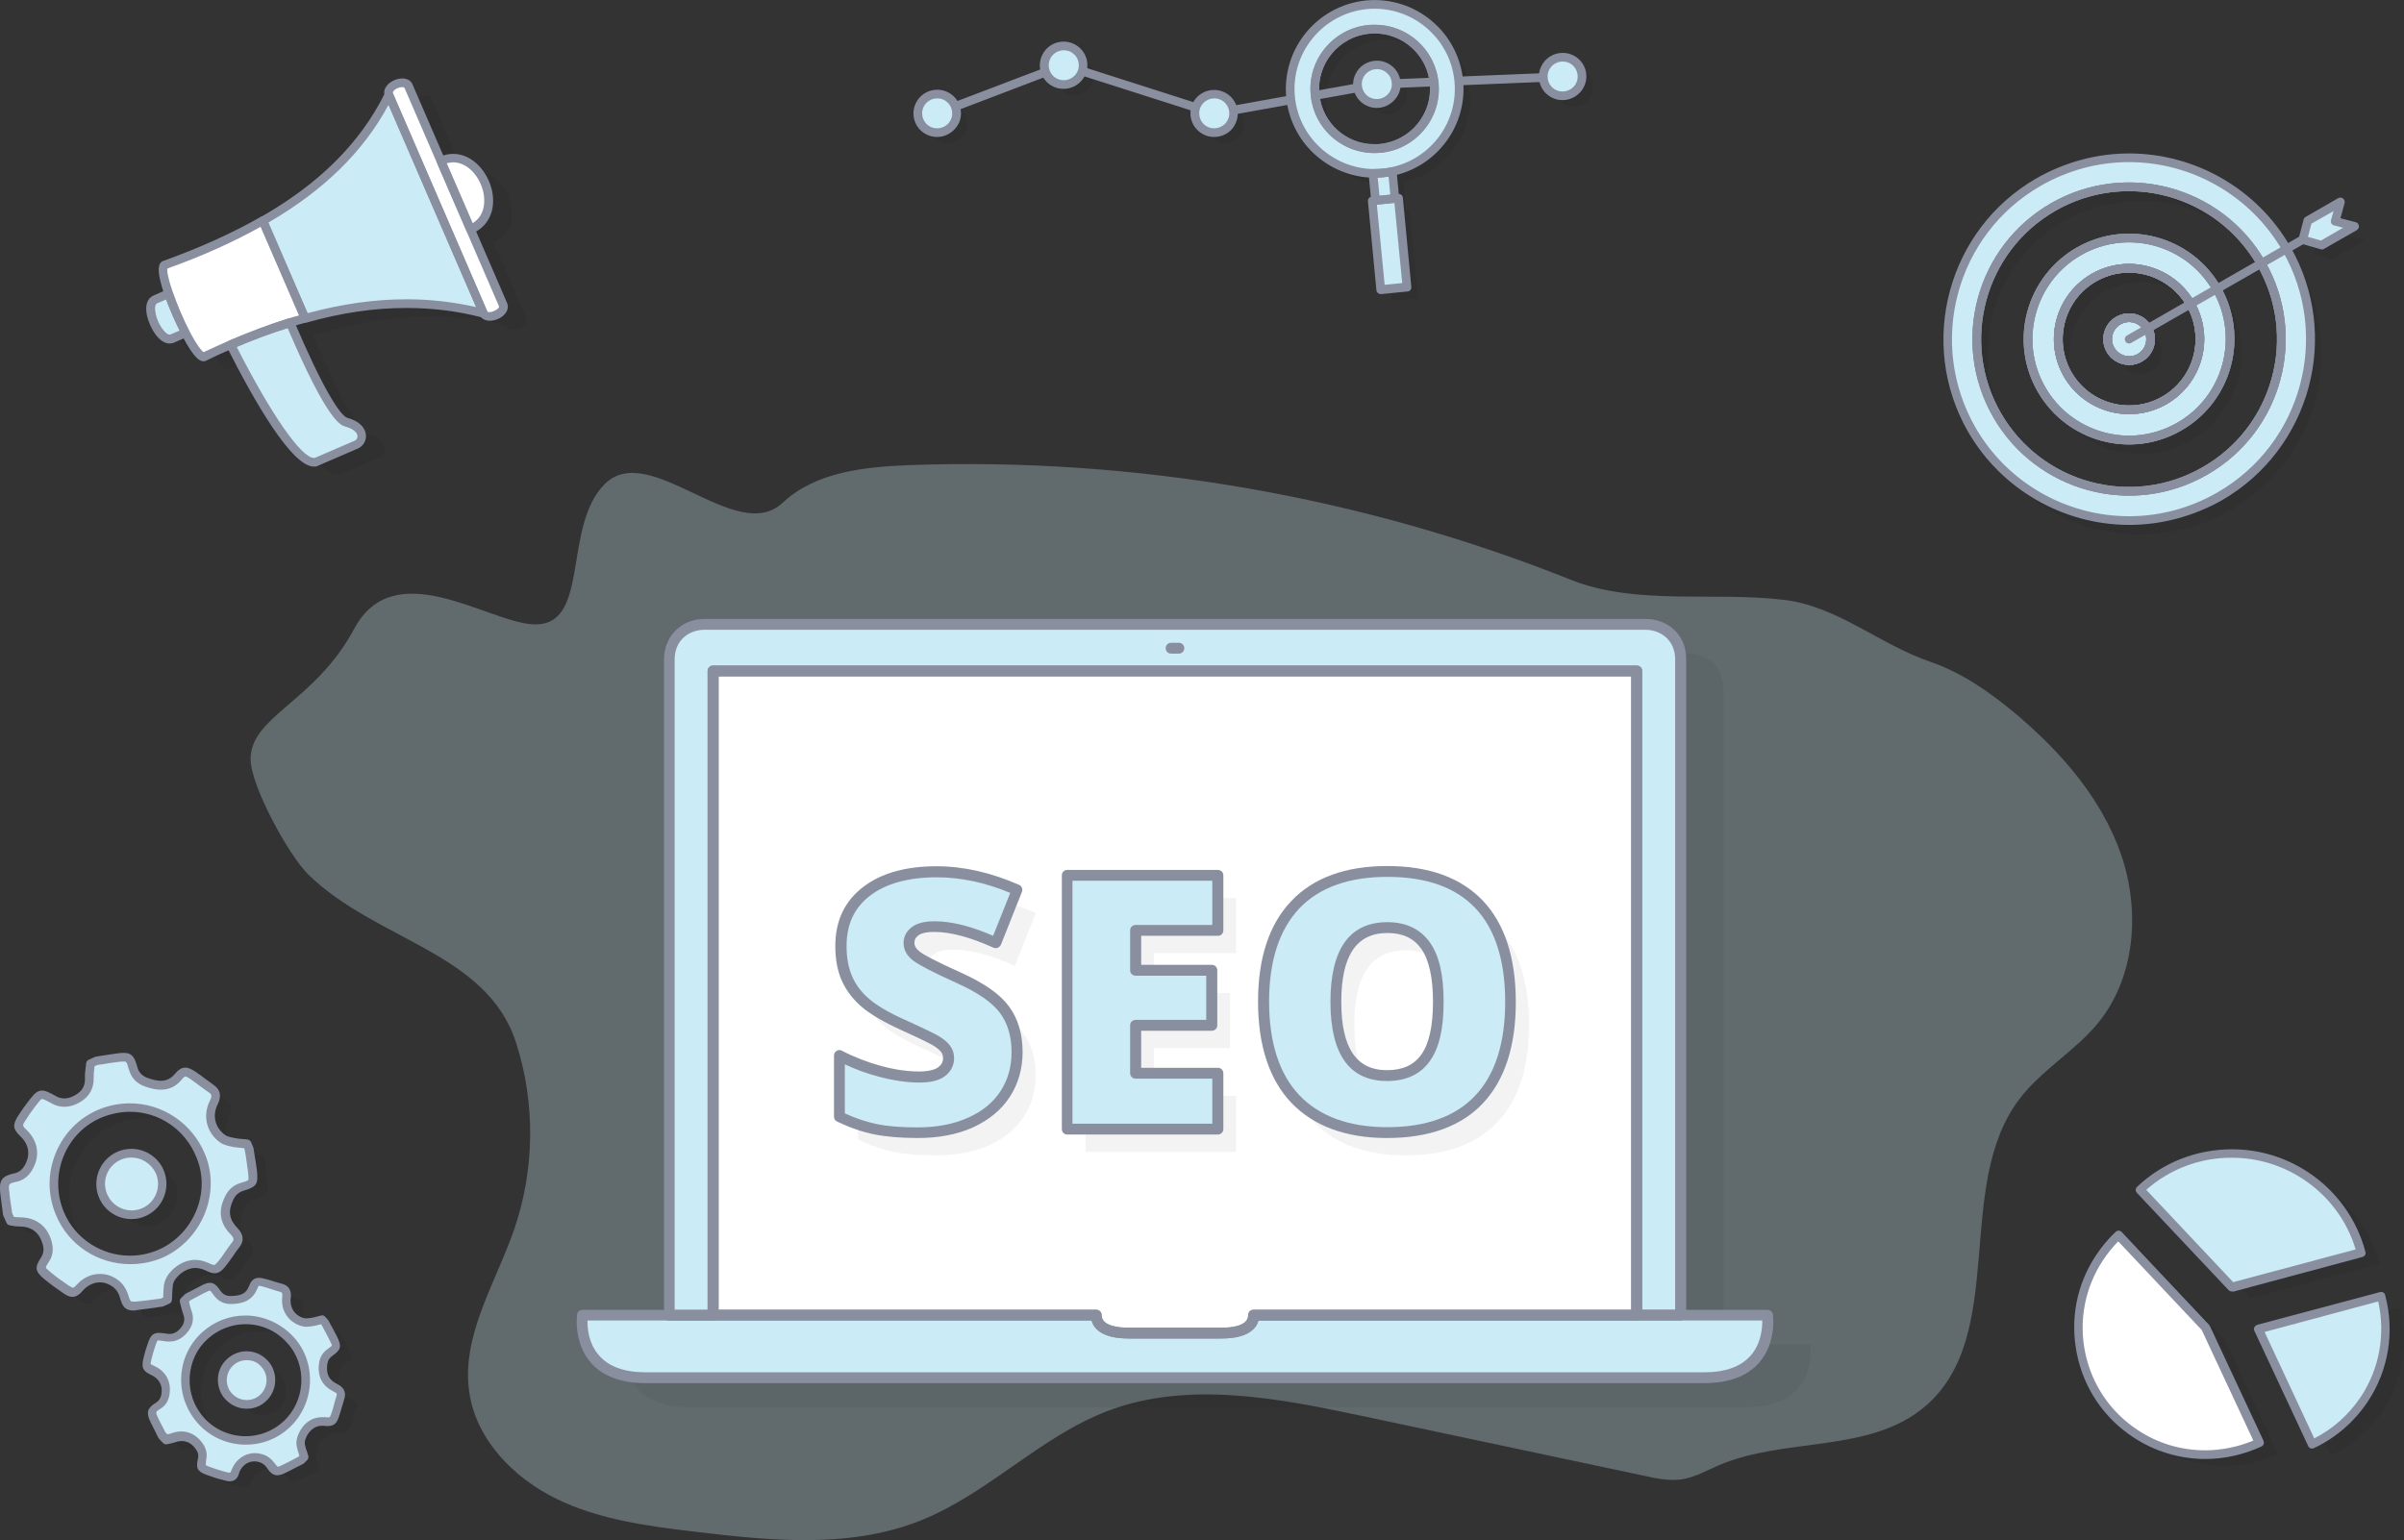 <?xml version="1.0" encoding="utf-8"?>
<!-- Generator: Adobe Illustrator 18.0.0, SVG Export Plug-In . SVG Version: 6.00 Build 0)  -->
<!DOCTYPE svg PUBLIC "-//W3C//DTD SVG 1.1//EN" "http://www.w3.org/Graphics/SVG/1.1/DTD/svg11.dtd">
<svg version="1.1" id="Layer_1" xmlns="http://www.w3.org/2000/svg" xmlns:xlink="http://www.w3.org/1999/xlink" x="0px" y="0px"
	 viewBox="0 0 1108.9 710.7" enable-background="new 0 0 1108.9 710.7" xml:space="preserve">
<rect x="0" y="0" width="1108.9" height="710.7" fill="#333333" stroke="none"/>
<g>
	<g>
		<g opacity="7.000000e-002">
			<g>
				<g>
					<path fill="#010101" d="M233.8,150.7l-0.2-0.4c-26.3-6.7-53-5.7-82.2,2.4c-2.3,0.6-4.6,1.3-6.9,2.1
						c6.9,16.4,19.5,44.2,25.9,45.9c9.1,2.5,8.1,8.9,4.8,10.3l-18.3,7.9c-9.5,4.1-32.4-39.4-39.7-54c-4,1.7-8,3.6-12,5.5
						c-1.8,0.8-5.3-4.2-8.8-11.1l-6.2,2.7c-5.9,2.6-13.7-15.5-7.8-18l6.2-2.7c-2.4-6.9-3.5-12.5-1.8-13.3
						c16.7-6,31.8-12.8,45.2-20.4c27.4-15.6,46.4-34.4,58.1-58c-1.3-3.8,7.4-7.5,9.1-3.7L214,80.4c17.9-7.8,31.6,23.9,13.7,31.6
						l15.1,34.8C244.4,150.6,235.4,154.5,233.8,150.7z"/>
				</g>
			</g>
		</g>
		<g>
			<g>
				<g>
					<path fill="#FFFFFF" d="M121.2,101.5l19.5,45c-2.3,0.6-4.6,1.3-6.9,2.1c-9,2.8-18.1,6.2-27.4,10.2c-4,1.7-8,3.6-12,5.5
						c-1.8,0.8-5.3-4.2-8.8-11c-2.9-5.5-5.8-12.2-7.8-18c-2.4-6.9-3.5-12.5-1.8-13.3C92.7,115.9,107.8,109.1,121.2,101.5z"/>
				</g>
				<g>
					<path fill="#CBEBF6" d="M179.4,43.4l43.6,100.8c-26.4-6.8-53.1-5.8-82.4,2.4l-19.5-45C148.6,85.8,167.7,67,179.4,43.4z"/>
				</g>
				<g>
					<path fill="#CBEBF6" d="M85.6,153.2l-6.2,2.7c-5.9,2.5-13.7-15.5-7.8-18l6.2-2.7C79.8,141,82.7,147.7,85.6,153.2z"/>
				</g>
				<g>
					<path fill="#CBEBF6" d="M164.4,204.8l-18.3,7.9c-9.5,4.1-32.4-39.4-39.7-54c9.2-4,18.3-7.4,27.4-10.2
						c6.9,16.4,19.5,44.2,25.9,45.9C168.7,197,167.7,203.4,164.4,204.8z"/>
				</g>
				<g>
					<path fill="#FFFFFF" d="M188.4,39.8l43.6,100.8c1.6,3.8-7.4,7.7-9,3.9L179.4,43.7C177.7,39.8,186.7,35.9,188.4,39.8z"/>
				</g>
				<g>
					<path fill="#FFFFFF" d="M217,105.8l-13.7-31.7C221.2,66.4,234.9,98.1,217,105.8z"/>
				</g>
			</g>
		</g>
		<g>
			<g>
				<g>
					<path fill="#8A8FA0" d="M94,166.7c-1.2,0-3.9,0-10.2-12.2c-2.9-5.6-5.8-12.4-7.9-18.3c-4.2-12.3-2.7-14.9-0.7-15.8
						c0,0,0.1,0,0.1,0c16.7-6,31.8-12.8,44.9-20.3c0.5-0.3,1.1-0.3,1.6-0.2c0.5,0.2,1,0.6,1.2,1.1l19.5,45c0.2,0.5,0.2,1.1,0,1.7
						c-0.2,0.5-0.7,0.9-1.3,1.1c-2.3,0.6-4.6,1.3-6.9,2c-8.8,2.7-17.9,6.1-27.2,10.1c-4,1.7-8,3.5-12,5.5
						C94.8,166.6,94.4,166.7,94,166.7z M77.2,123.9c-0.2,1.1,0.2,4.3,2.5,10.9c2,5.7,4.8,12.4,7.6,17.8c3.5,6.7,5.7,9.3,6.6,9.9
						c3.9-1.8,7.8-3.6,11.7-5.3c9.4-4,18.6-7.5,27.6-10.3c1.6-0.5,3.2-1,4.8-1.4l-17.7-40.9C107.6,111.7,93.2,118.2,77.2,123.9z"/>
				</g>
				<g>
					<path fill="#8A8FA0" d="M140.7,148.9c-0.8,0-1.5-0.5-1.8-1.2l-19.5-45c-0.4-0.9,0-2,0.8-2.5c27.2-15.5,46-34.3,57.4-57.3
						c0.3-0.7,1.1-1.1,1.8-1.1c0.8,0,1.5,0.5,1.8,1.2l43.6,100.8c0.3,0.7,0.2,1.5-0.3,2.1c-0.5,0.6-1.3,0.8-2,0.6
						c-11.6-3-23.1-4.4-35.1-4.4c-14.8,0-29.9,2.2-46.2,6.8C141.1,148.8,140.9,148.9,140.7,148.9z M123.8,102.7l18.1,41.8
						c16-4.3,31-6.4,45.6-6.4c11,0,21.5,1.2,32.1,3.6l-40.4-93.3C167.6,70,149.4,87.8,123.8,102.7z"/>
				</g>
				<g>
					<path fill="#8A8FA0" d="M78.2,158.5c-5,0-9.2-7.5-10.4-12.9c-1-4.6,0.1-7.9,2.9-9.2l6.2-2.7c0.5-0.2,1.1-0.2,1.6,0
						c0.5,0.2,0.9,0.7,1.1,1.2c2,5.7,4.8,12.4,7.6,17.8c0.3,0.5,0.3,1.1,0.1,1.6c-0.2,0.5-0.6,0.9-1.1,1.2l-6.2,2.7
						C79.6,158.3,78.9,158.5,78.2,158.5z M76.6,138.2l-4.2,1.8c-0.9,0.4-1.1,2.3-0.6,4.7c1,5,4.5,9.7,6.5,9.7c0.1,0,0.3,0,0.4-0.1
						l4.2-1.8C80.6,148.1,78.4,142.9,76.6,138.2z"/>
				</g>
				<g>
					<path fill="#8A8FA0" d="M144.8,215.3c-10.2,0-27.5-30.1-40.2-55.3c-0.2-0.5-0.3-1.1-0.1-1.6c0.2-0.5,0.6-0.9,1.1-1.2
						c9.4-4,18.6-7.5,27.6-10.3c1-0.3,2,0.2,2.4,1.1c13.4,31.7,21.5,43.9,24.6,44.8c7.4,2,8.5,6.3,8.6,8c0.2,2.6-1.3,5-3.6,6.1
						l-18.3,7.9C146.3,215.2,145.5,215.3,144.8,215.3z M109.2,160.1c15.9,31.2,29.8,51.2,35.6,51.2c0.2,0,0.4,0,0.6-0.1l18.3-7.9
						c0.8-0.3,1.2-1.2,1.2-2.1c-0.1-1.8-2.3-3.5-5.7-4.4c-2-0.6-8.1-2.2-26.5-45.4C125,153.8,117.1,156.7,109.2,160.1z"/>
				</g>
				<g>
					<path fill="#8A8FA0" d="M225.9,148c-2.2,0-3.9-1-4.7-2.7L177.6,44.5c-0.6-1.5-0.5-3.1,0.5-4.5c1.4-2.2,4.6-3.8,7.5-3.8
						c2.2,0,4,1,4.7,2.8l43.6,100.8c0.6,1.4,0.4,3-0.5,4.4C232,146.4,228.8,148,225.9,148z M185.5,40.2c-1.5,0-3.4,0.9-4.1,2
						c-0.3,0.4-0.2,0.6-0.2,0.7l43.6,100.8c0.1,0.3,0.7,0.3,1,0.3c1.5,0,3.5-1,4.2-2c0.2-0.4,0.2-0.5,0.2-0.6L186.6,40.6
						C186.5,40.3,186.1,40.2,185.5,40.2z"/>
				</g>
				<g>
					<path fill="#8A8FA0" d="M217,107.8c-0.8,0-1.5-0.5-1.8-1.2L201.5,75c-0.2-0.5-0.2-1,0-1.5c0.2-0.5,0.6-0.9,1.1-1.1
						c2.1-0.9,4.3-1.4,6.4-1.4c9.4,0,16.3,8.9,18,17.2c1.8,8.8-1.7,16.3-9.1,19.5C217.6,107.8,217.3,107.8,217,107.8z M206,75.3
						l12,27.7c6.5-4,5.5-11.7,5-14.1c-1.4-6.8-6.8-14-14.1-14C207.9,75,207,75.1,206,75.3z"/>
				</g>
			</g>
		</g>
	</g>
	<g>
		<g opacity="0.3">
			<g>
				<g>
					<path fill="#CBEBF6" d="M967.9,471.9c-10.7,13.1-26.1,21.7-36.3,35.1c-30.8,40.3-5,109.3-43.8,142.1
						c-25.5,21.6-64.6,13.9-95.2,27.1c-5.5,2.4-10.9,5.5-16.9,6.4c-5.5,0.8-11.2-0.3-16.6-1.5c-43.7-9.3-87.3-18.5-131-27.8
						c-38.8-8.2-80.3-16.3-117.3-2.2c-31.1,11.9-55,38-85.9,50.4c-32.6,13.1-69.1,9.5-104,5.3c-21.9-2.6-44.2-5.5-64-15.1
						c-19.8-9.6-37.1-27.2-40.4-49c-4-26.2,12.2-50.7,20.8-75.8c9.4-27.6,9.7-58.2,0.7-85.9c-13.5-41.7-64.5-46.9-95.8-77.5
						c-8.9-8.7-26.4-40.5-26.6-53c-0.2-20.1,29.6-26.4,47.8-60.4c18.2-34,60.1-4.1,81.4-2.1c28.2,2.7,14.1-44.5,34.1-64.6
						c20.6-20.7,60.7,28.6,82.1,8.6c15.2-14.3,37.9-16.6,58.7-17.4c103.9-3.7,208.6,14.4,305.1,53c29.9,11.9,66.3,5.3,98.2,9.2
						c24.8,3,43.8,20.5,67.5,28.6c14.8,5.1,27.8,14.3,39.7,24.3c20.8,17.6,39.3,38.9,48.2,64.6C987.3,420.2,985,450.8,967.9,471.9z"
						/>
				</g>
			</g>
		</g>
		<g>
			<g opacity="5.000000e-002">
				<g>
					<path fill="#010101" d="M805.9,649.3c-33.3,0-244.2,0-244.2,0s-210.8,0-244.2,0c-33.3,0-29.2-28.9-29.2-28.9h40.1
						c0,0,0-292.6,0-302.6c0-10,7.6-16.1,16.1-16.1c8.5,0,217.2,0,217.2,0s208.7,0,217.2,0c8.5,0,16.1,6,16.1,16.1
						c0,10,0,302.6,0,302.6h40.1C835.1,620.4,839.2,649.3,805.9,649.3z"/>
				</g>
			</g>
			<g>
				<g>
					<path fill="#FFFFFF" d="M755,309.6v297.3H578.3c0,6.1-6.8,8.3-14.9,8.3h-42.8c-8.1,0-14.9-2.1-14.9-8.3H328.9V309.6H755z"/>
				</g>
			</g>
			<g opacity="5.000000e-002">
				<g>
					<g>
						<path fill="#010101" d="M477.7,496c0,7.3-1.8,13.7-5.5,19.3c-3.7,5.6-9,10-15.9,13.1c-6.9,3.1-15.1,4.7-24.4,4.7
							c-7.8,0-14.3-0.5-19.6-1.6c-5.3-1.1-10.8-3-16.5-5.7v-28.2c6,3.1,12.3,5.5,18.8,7.3c6.5,1.7,12.5,2.6,17.9,2.6
							c4.7,0,8.1-0.8,10.3-2.4c2.2-1.6,3.3-3.7,3.3-6.3c0-1.6-0.4-3-1.3-4.2c-0.9-1.2-2.3-2.4-4.2-3.6c-2-1.2-7.1-3.7-15.6-7.5
							c-7.6-3.5-13.4-6.8-17.2-10.1c-3.8-3.3-6.6-7-8.5-11.2c-1.8-4.2-2.8-9.2-2.8-15c0-10.8,3.9-19.2,11.8-25.2
							c7.9-6,18.6-9.1,32.4-9.1c12.1,0,24.5,2.8,37.1,8.4l-9.7,24.4c-10.9-5-20.4-7.5-28.4-7.5c-4.1,0-7.1,0.7-9,2.2
							c-1.9,1.4-2.8,3.2-2.8,5.4c0,2.3,1.2,4.4,3.6,6.2c2.4,1.8,8.8,5.1,19.3,9.9c10.1,4.5,17.1,9.4,21,14.6
							C475.7,481.5,477.7,488,477.7,496z"/>
					</g>
				</g>
				<g>
					<g>
						<path fill="#010101" d="M570.2,531.5h-69.5V414.4h69.5v25.4h-37.9v18.4h35.1v25.4h-35.1v22.1h37.9V531.5z"/>
					</g>
				</g>
				<g>
					<g>
						<path fill="#010101" d="M705.3,472.8c0,19.7-4.8,34.7-14.5,44.9c-9.7,10.3-23.8,15.4-42.5,15.4c-18.4,0-32.5-5.2-42.3-15.5
							c-9.8-10.3-14.7-25.3-14.7-45c0-19.5,4.9-34.4,14.6-44.7c9.7-10.3,23.9-15.4,42.5-15.4c18.6,0,32.8,5.1,42.4,15.3
							C700.5,438.1,705.3,453,705.3,472.8z M624.7,472.8c0,22.6,7.9,34,23.6,34c8,0,14-2.7,17.8-8.3c3.9-5.5,5.8-14.1,5.8-25.7
							c0-11.7-2-20.3-5.9-25.9c-3.9-5.6-9.8-8.4-17.6-8.4C632.6,438.5,624.7,449.9,624.7,472.8z"/>
					</g>
				</g>
			</g>
			<g>
				<g>
					<g>
						<path fill="#CBEBF6" d="M786.1,635.7c-33.3,0-244.2,0-244.2,0s-210.8,0-244.2,0c-33.3,0-29.2-28.9-29.2-28.9h237
							c0,6.1,6.8,8.3,14.9,8.3h42.8c8.1,0,14.9-2.1,14.9-8.3h237C815.3,606.8,819.4,635.7,786.1,635.7z"/>
					</g>
				</g>
				<g>
					<g>
						<path fill="#CBEBF6" d="M775.2,304.2c0,10,0,302.6,0,302.6H755V309.6H329v297.3h-20.2c0,0,0-292.6,0-302.7
							c0-10,7.6-16.1,16.1-16.1c8.5,0,217.2,0,217.2,0s208.6,0,217.2,0C767.7,288.1,775.2,294.2,775.2,304.2z"/>
					</g>
				</g>
				<g>
					<g>
						<g>
							<path fill="#CBEBF6" d="M469.2,485.5c0,7.3-1.8,13.7-5.5,19.3c-3.7,5.6-9,10-15.9,13.1c-6.9,3.1-15.1,4.7-24.4,4.7
								c-7.8,0-14.3-0.5-19.6-1.6c-5.3-1.1-10.8-3-16.5-5.7v-28.2c6,3.1,12.3,5.5,18.8,7.3c6.5,1.7,12.5,2.6,17.9,2.6
								c4.7,0,8.1-0.8,10.3-2.4c2.2-1.6,3.3-3.7,3.3-6.3c0-1.6-0.4-3-1.3-4.2c-0.9-1.2-2.3-2.4-4.2-3.6c-2-1.2-7.1-3.7-15.6-7.5
								c-7.6-3.5-13.4-6.8-17.2-10.1c-3.8-3.3-6.6-7-8.5-11.2c-1.8-4.2-2.8-9.2-2.8-15c0-10.8,3.9-19.2,11.8-25.2
								c7.9-6,18.6-9.1,32.4-9.1c12.1,0,24.5,2.8,37.1,8.4l-9.7,24.4c-10.9-5-20.4-7.5-28.4-7.5c-4.1,0-7.1,0.7-9,2.2
								c-1.9,1.4-2.8,3.2-2.8,5.4c0,2.3,1.2,4.4,3.6,6.2c2.4,1.8,8.8,5.1,19.3,9.9c10.1,4.5,17.1,9.4,21,14.6
								C467.2,471,469.2,477.6,469.2,485.5z"/>
						</g>
					</g>
					<g>
						<g>
							<path fill="#CBEBF6" d="M561.8,521h-69.5V403.9h69.5v25.4h-37.9v18.4H559v25.4h-35.1v22.1h37.9V521z"/>
						</g>
					</g>
					<g>
						<g>
							<path fill="#CBEBF6" d="M696.8,462.3c0,19.7-4.8,34.7-14.5,44.9c-9.7,10.3-23.8,15.4-42.5,15.4c-18.4,0-32.5-5.2-42.3-15.5
								c-9.8-10.3-14.7-25.3-14.7-45c0-19.5,4.9-34.4,14.6-44.7c9.7-10.3,23.9-15.4,42.5-15.4c18.6,0,32.8,5.1,42.4,15.3
								C692,427.6,696.8,442.5,696.8,462.3z M616.2,462.3c0,22.6,7.9,34,23.6,34c8,0,14-2.7,17.8-8.3c3.9-5.5,5.8-14.1,5.8-25.7
								c0-11.7-2-20.3-5.9-25.9c-3.9-5.6-9.8-8.4-17.6-8.4C624.1,428,616.2,439.4,616.2,462.3z"/>
						</g>
					</g>
				</g>
			</g>
			<g>
				<g>
					<g>
						<path fill="#8A8FA0" d="M786.1,638.2H297.8c-11.3,0-19.9-3.2-25.3-9.5c-8-9.3-6.4-21.7-6.3-22.2c0.2-1.2,1.2-2.1,2.5-2.1h237
							c1.4,0,2.5,1.1,2.5,2.5c0,5,7.8,5.8,12.4,5.8h42.8c4.6,0,12.4-0.7,12.4-5.8c0-1.4,1.1-2.5,2.5-2.5h237c1.2,0,2.3,0.9,2.5,2.1
							c0.1,0.5,1.7,13-6.3,22.2C806,635,797.5,638.2,786.1,638.2z M271,609.3c-0.1,3.5,0.5,10.7,5.3,16.1c4.5,5.2,11.7,7.8,21.5,7.8
							h488.3c9.8,0,17-2.6,21.5-7.8c4.8-5.5,5.3-12.6,5.3-16.1H580.5c-1,3.6-4.7,8.3-17.1,8.3h-42.8c-12.4,0-16.1-4.7-17.1-8.3H271z
							"/>
					</g>
				</g>
				<g>
					<g>
						<path fill="#8A8FA0" d="M563.4,617.6h-42.8c-12.4,0-16.1-4.7-17.1-8.3H328.9c-1.4,0-2.5-1.1-2.5-2.5V309.6
							c0-1.4,1.1-2.5,2.5-2.5H755c1.4,0,2.5,1.1,2.5,2.5v297.3c0,1.4-1.1,2.5-2.5,2.5H580.5C579.5,612.9,575.8,617.6,563.4,617.6z
							 M331.4,604.3h174.2c1.4,0,2.5,1.1,2.5,2.5c0,5,7.8,5.8,12.4,5.8h42.8c4.6,0,12.4-0.7,12.4-5.8c0-1.4,1.1-2.5,2.5-2.5h174.2
							V312.1H331.4V604.3z"/>
					</g>
				</g>
				<g>
					<g>
						<path fill="#8A8FA0" d="M775.2,609.3H755c-1.4,0-2.5-1.1-2.5-2.5V312.1H331.5v294.8c0,1.4-1.1,2.5-2.5,2.5h-20.2
							c-1.4,0-2.5-1.1-2.5-2.5V304.2c0-10.6,8-18.6,18.6-18.6h434.3c9.2,0,18.6,6.4,18.6,18.6v302.6
							C777.7,608.2,776.6,609.3,775.2,609.3z M757.5,604.3h15.2V304.2c0-8.9-6.8-13.6-13.6-13.6H324.8c-6.8,0-13.6,4.7-13.6,13.6
							v300.2h15.2V309.6c0-1.4,1.1-2.5,2.5-2.5H755c1.4,0,2.5,1.1,2.5,2.5V604.3z"/>
					</g>
				</g>
				<g>
					<g>
						<path fill="#8A8FA0" d="M543.8,301.6h-3.6c-1.4,0-2.5-1.1-2.5-2.5c0-1.4,1.1-2.5,2.5-2.5h3.6c1.4,0,2.5,1.1,2.5,2.5
							C546.3,300.5,545.1,301.6,543.8,301.6z"/>
					</g>
				</g>
				<g>
					<g>
						<g>
							<path fill="#8A8FA0" d="M423.3,525.1c-7.9,0-14.7-0.6-20.1-1.7c-5.5-1.1-11.2-3.1-17.1-5.9c-0.9-0.4-1.4-1.3-1.4-2.3v-28.2
								c0-0.9,0.5-1.7,1.2-2.1c0.7-0.5,1.7-0.5,2.4-0.1c5.8,3,12,5.4,18.3,7.1c6.3,1.7,12.1,2.5,17.3,2.5c4.1,0,7.1-0.7,8.8-1.9
								c1.6-1.2,2.3-2.5,2.3-4.3c0-1.1-0.3-2-0.8-2.7c-0.7-0.9-1.9-2-3.6-3c-1.3-0.8-4.9-2.7-15.3-7.4c-7.8-3.6-13.8-7.1-17.8-10.5
								c-4.1-3.5-7.2-7.6-9.2-12.1c-2-4.5-3-9.9-3-16c0-11.6,4.3-20.7,12.8-27.2c8.3-6.4,19.7-9.6,33.9-9.6
								c12.4,0,25.2,2.9,38.1,8.6c1.2,0.5,1.8,2,1.3,3.2l-9.7,24.4c-0.3,0.6-0.8,1.1-1.4,1.4c-0.6,0.3-1.4,0.2-2,0
								c-10.6-4.8-19.8-7.3-27.3-7.3c-4.4,0-6.5,0.9-7.4,1.6c-1.3,1-1.8,2-1.8,3.4c0,1.5,0.8,2.9,2.6,4.2c1.5,1.2,6,3.8,18.9,9.6
								c10.6,4.8,17.8,9.8,22,15.4c4.2,5.6,6.4,12.8,6.4,21.2c0,7.7-2,14.7-5.9,20.7c-3.9,6-9.6,10.7-17,14.1
								C441.5,523.5,432.9,525.1,423.3,525.1z M389.6,513.7c5,2.3,9.9,3.9,14.5,4.9c5.1,1.1,11.5,1.6,19.1,1.6
								c8.9,0,16.8-1.5,23.4-4.5c6.5-2.9,11.5-7,14.9-12.2c3.4-5.2,5.1-11.2,5.1-18c0-7.3-1.8-13.4-5.4-18.2
								c-3.6-4.8-10.4-9.5-20.1-13.8c-10.8-4.9-17.3-8.3-19.8-10.2c-3-2.3-4.5-5-4.5-8.2c0-2.9,1.3-5.4,3.8-7.3
								c2.3-1.8,5.8-2.7,10.5-2.7c7.7,0,16.8,2.2,27,6.7L466,412c-11.5-4.8-22.9-7.2-33.9-7.2c-13.1,0-23.5,2.9-30.8,8.5
								c-7.3,5.6-10.8,13.2-10.8,23.3c0,5.4,0.9,10.1,2.6,14c1.7,3.9,4.3,7.3,7.8,10.3c3.6,3.1,9.2,6.4,16.6,9.7
								c8.6,3.9,13.8,6.4,15.9,7.7c2.2,1.4,3.9,2.8,4.9,4.3c1.2,1.6,1.8,3.5,1.8,5.7c0,3.3-1.5,6.2-4.3,8.3c-2.7,2-6.5,2.9-11.8,2.9
								c-5.6,0-11.9-0.9-18.6-2.7c-5.4-1.4-10.6-3.3-15.7-5.7V513.7z"/>
						</g>
					</g>
					<g>
						<g>
							<path fill="#8A8FA0" d="M561.8,523.5h-69.5c-1.4,0-2.5-1.1-2.5-2.5V403.9c0-1.4,1.1-2.5,2.5-2.5h69.5c1.4,0,2.5,1.1,2.5,2.5
								v25.4c0,1.4-1.1,2.5-2.5,2.5h-35.4v13.4H559c1.4,0,2.5,1.1,2.5,2.5v25.4c0,1.4-1.1,2.5-2.5,2.5h-32.6v17.1h35.4
								c1.4,0,2.5,1.1,2.5,2.5V521C564.3,522.4,563.1,523.5,561.8,523.5z M494.7,518.5h64.5v-20.8h-35.4c-1.4,0-2.5-1.1-2.5-2.5
								v-22.1c0-1.4,1.1-2.5,2.5-2.5h32.6v-20.4h-32.6c-1.4,0-2.5-1.1-2.5-2.5v-18.4c0-1.4,1.1-2.5,2.5-2.5h35.4v-20.4h-64.5V518.5z
								"/>
						</g>
					</g>
					<g>
						<g>
							<path fill="#8A8FA0" d="M639.8,525.1c-19,0-33.8-5.5-44.1-16.2c-10.2-10.7-15.4-26.5-15.4-46.7c0-20.1,5.1-35.7,15.3-46.4
								c10.2-10.8,25.1-16.2,44.3-16.2c19.3,0,34.1,5.4,44.2,16.1c10,10.6,15.1,26.3,15.1,46.7c0,20.3-5.1,36-15.2,46.7
								C674,519.7,659.1,525.1,639.8,525.1z M640,404.6c-17.8,0-31.5,4.9-40.7,14.6c-9.2,9.8-13.9,24.2-13.9,42.9
								c0,19,4.7,33.5,14,43.3c9.3,9.7,22.9,14.7,40.5,14.7c17.8,0,31.5-4.9,40.6-14.6c9.2-9.7,13.8-24.3,13.8-43.2
								c0-19-4.6-33.6-13.7-43.2C671.5,409.4,657.8,404.6,640,404.6z M639.8,498.8c-17.3,0-26.1-12.3-26.1-36.5
								c0-24.4,8.8-36.8,26.3-36.8c8.6,0,15.2,3.2,19.6,9.4c4.3,6.1,6.3,15,6.3,27.4c0,12.3-2,21.2-6.3,27.2
								C655.4,495.6,648.7,498.8,639.8,498.8z M640,430.5c-14.3,0-21.3,10.4-21.3,31.8c0,21.2,6.9,31.5,21.1,31.5
								c7.2,0,12.4-2.4,15.8-7.2c3.6-5,5.4-13.2,5.4-24.3c0-11.1-1.8-19.4-5.4-24.5C652.1,432.9,647,430.5,640,430.5z"/>
						</g>
					</g>
				</g>
			</g>
		</g>
	</g>
	<g>
		<g opacity="7.000000e-002">
			<g>
				<polygon fill="#010101" points="1084.6,99.5 1082.1,108.4 1091.1,110.7 1075.9,119.5 1067.2,117 1069.5,108.2 				"/>
			</g>
			<g>
				<circle fill="#010101" cx="987.2" cy="162.8" r="9.9"/>
			</g>
			<g>
				<path fill="#010101" d="M1059.7,121.2c-23-40.1-74.1-53.9-114.2-30.9c-40.1,23-53.9,74.2-30.9,114.2
					c23,40.1,74.2,53.9,114.2,30.9C1068.9,212.4,1082.7,161.2,1059.7,121.2z M926.2,197.8c-19.3-33.6-7.7-76.6,26-95.9
					c33.6-19.3,76.6-7.7,95.9,26c19.3,33.6,7.7,76.6-25.9,95.9C988.5,243,945.5,231.4,926.2,197.8z"/>
			</g>
			<g>
				<path fill="#010101" d="M1027.6,139.6c-12.8-22.3-41.3-30.1-63.6-17.2c-22.3,12.8-30.1,41.3-17.2,63.7
					c12.8,22.3,41.3,30,63.7,17.2C1032.7,190.4,1040.4,161.9,1027.6,139.6z M958.8,179.1c-9-15.6-3.6-35.6,12.1-44.6
					c15.6-9,35.6-3.6,44.6,12.1c9,15.6,3.6,35.6-12.1,44.6C987.8,200.1,967.8,194.7,958.8,179.1z"/>
			</g>
		</g>
		<g>
			<g>
				<polygon fill="#CBEBF6" points="1079.6,93.2 1077.1,102.1 1086.1,104.4 1070.9,113.1 1062.1,110.7 1064.5,101.9 				"/>
			</g>
			<g>
				<circle fill="#CBEBF6" cx="982.1" cy="156.5" r="9.9"/>
			</g>
			<g>
				<path fill="#CBEBF6" d="M1054.7,114.8c-23-40.1-74.1-53.9-114.2-30.9c-40.1,23-53.9,74.2-30.9,114.2
					c23,40.1,74.2,53.9,114.2,30.9C1063.8,206,1077.7,154.9,1054.7,114.8z M921.2,191.4c-19.3-33.6-7.7-76.6,26-95.9
					c33.6-19.3,76.6-7.7,95.9,26c19.3,33.6,7.7,76.6-25.9,95.9C983.4,236.7,940.5,225.1,921.2,191.4z"/>
			</g>
			<g>
				<path fill="#CBEBF6" d="M1022.5,133.3c-12.8-22.3-41.3-30.1-63.6-17.2c-22.3,12.8-30.1,41.3-17.2,63.7
					c12.8,22.3,41.3,30,63.7,17.2C1027.6,184.1,1035.4,155.6,1022.5,133.3z M953.8,172.7c-9-15.6-3.6-35.6,12.1-44.6
					c15.6-9,35.6-3.6,44.6,12.1c9,15.6,3.6,35.6-12.1,44.6C982.7,193.8,962.8,188.4,953.8,172.7z"/>
			</g>
		</g>
		<g>
			<g>
				
					<path fill="none" stroke="#8A8FA0" stroke-width="4" stroke-linecap="round" stroke-linejoin="round" stroke-miterlimit="10" d="
					M1010.4,140.2c-9-15.6-28.9-21.1-44.6-12.1c-15.6,9-21,28.9-12.1,44.6c9,15.6,28.9,21,44.6,12.1
					C1014,175.8,1019.4,155.9,1010.4,140.2z M973.5,161.4c-2.7-4.7-1.1-10.8,3.7-13.5c4.7-2.7,10.8-1.1,13.5,3.7
					c2.7,4.7,1.1,10.8-3.7,13.5C982.3,167.8,976.2,166.1,973.5,161.4z"/>
			</g>
			<g>
				
					<path fill="none" stroke="#8A8FA0" stroke-width="4" stroke-linecap="round" stroke-linejoin="round" stroke-miterlimit="10" d="
					M1010.4,140.2c-9-15.6-28.9-21.1-44.6-12.1c-15.6,9-21,28.9-12.1,44.6c9,15.6,28.9,21,44.6,12.1
					C1014,175.8,1019.4,155.9,1010.4,140.2z M973.5,161.4c-2.7-4.7-1.1-10.8,3.7-13.5c4.7-2.7,10.8-1.1,13.5,3.7
					c2.7,4.7,1.1,10.8-3.7,13.5C982.3,167.8,976.2,166.1,973.5,161.4z"/>
			</g>
			<g>
				
					<path fill="none" stroke="#8A8FA0" stroke-width="4" stroke-linecap="round" stroke-linejoin="round" stroke-miterlimit="10" d="
					M1010.4,140.2c-9-15.6-28.9-21.1-44.6-12.1c-15.6,9-21,28.9-12.1,44.6c9,15.6,28.9,21,44.6,12.1
					C1014,175.8,1019.4,155.9,1010.4,140.2z M973.5,161.4c-2.7-4.7-1.1-10.8,3.7-13.5c4.7-2.7,10.8-1.1,13.5,3.7
					c2.7,4.7,1.1,10.8-3.7,13.5C982.3,167.8,976.2,166.1,973.5,161.4z M1010.4,140.2c-9-15.6-28.9-21.1-44.6-12.1
					c-15.6,9-21,28.9-12.1,44.6c9,15.6,28.9,21,44.6,12.1C1014,175.8,1019.4,155.9,1010.4,140.2z M973.5,161.4
					c-2.7-4.7-1.1-10.8,3.7-13.5c4.7-2.7,10.8-1.1,13.5,3.7c2.7,4.7,1.1,10.8-3.7,13.5C982.3,167.8,976.2,166.1,973.5,161.4z
					 M1043,121.5c-19.3-33.6-62.2-45.3-95.9-26c-33.6,19.3-45.3,62.2-26,95.9c19.3,33.6,62.2,45.3,95.9,25.9
					C1050.7,198.1,1062.3,155.2,1043,121.5z M941.7,179.7c-12.8-22.3-5.1-50.8,17.2-63.7c22.3-12.8,50.8-5.1,63.6,17.2
					c12.8,22.3,5.1,50.8-17.2,63.6C983,209.7,954.5,202,941.7,179.7z M1010.4,140.2c-9-15.6-28.9-21.1-44.6-12.1
					c-15.6,9-21,28.9-12.1,44.6c9,15.6,28.9,21,44.6,12.1C1014,175.8,1019.4,155.9,1010.4,140.2z M973.5,161.4
					c-2.7-4.7-1.1-10.8,3.7-13.5c4.7-2.7,10.8-1.1,13.5,3.7c2.7,4.7,1.1,10.8-3.7,13.5C982.3,167.8,976.2,166.1,973.5,161.4z"/>
			</g>
			<g>
				<path fill="#8A8FA0" d="M982.1,168.4c-4.3,0-8.2-2.3-10.3-6c-3.3-5.7-1.3-13,4.4-16.2c1.8-1,3.8-1.6,5.9-1.6
					c4.3,0,8.2,2.3,10.3,6c1.6,2.8,2,6,1.2,9c-0.8,3.1-2.8,5.6-5.6,7.2C986.2,167.8,984.2,168.4,982.1,168.4z M982.1,148.6
					c-1.4,0-2.7,0.4-3.9,1c-3.8,2.2-5.1,7-2.9,10.8c1.4,2.4,4,4,6.9,4c1.4,0,2.7-0.4,3.9-1c1.8-1,3.1-2.7,3.7-4.8
					c0.6-2,0.3-4.2-0.8-6C987.5,150.1,984.9,148.6,982.1,148.6z"/>
			</g>
			<g>
				
					<path fill="none" stroke="#8A8FA0" stroke-width="4" stroke-linecap="round" stroke-linejoin="round" stroke-miterlimit="10" d="
					M1010.4,140.2c-9-15.6-28.9-21.1-44.6-12.1c-15.6,9-21,28.9-12.1,44.6c9,15.6,28.9,21,44.6,12.1
					C1014,175.8,1019.4,155.9,1010.4,140.2z M973.5,161.4c-2.7-4.7-1.1-10.8,3.7-13.5c4.7-2.7,10.8-1.1,13.5,3.7
					c2.7,4.7,1.1,10.8-3.7,13.5C982.3,167.8,976.2,166.1,973.5,161.4z M1010.4,140.2c-9-15.6-28.9-21.1-44.6-12.1
					c-15.6,9-21,28.9-12.1,44.6c9,15.6,28.9,21,44.6,12.1C1014,175.8,1019.4,155.9,1010.4,140.2z M973.5,161.4
					c-2.7-4.7-1.1-10.8,3.7-13.5c4.7-2.7,10.8-1.1,13.5,3.7c2.7,4.7,1.1,10.8-3.7,13.5C982.3,167.8,976.2,166.1,973.5,161.4z
					 M1043,121.5c-19.3-33.6-62.2-45.3-95.9-26c-33.6,19.3-45.3,62.2-26,95.9c19.3,33.6,62.2,45.3,95.9,25.9
					C1050.7,198.1,1062.3,155.2,1043,121.5z M941.7,179.7c-12.8-22.3-5.1-50.8,17.2-63.7c22.3-12.8,50.8-5.1,63.6,17.2
					c12.8,22.3,5.1,50.8-17.2,63.6C983,209.7,954.5,202,941.7,179.7z M1010.4,140.2c-9-15.6-28.9-21.1-44.6-12.1
					c-15.6,9-21,28.9-12.1,44.6c9,15.6,28.9,21,44.6,12.1C1014,175.8,1019.4,155.9,1010.4,140.2z M973.5,161.4
					c-2.7-4.7-1.1-10.8,3.7-13.5c4.7-2.7,10.8-1.1,13.5,3.7c2.7,4.7,1.1,10.8-3.7,13.5C982.3,167.8,976.2,166.1,973.5,161.4z"/>
			</g>
			<g>
				<path fill="#8A8FA0" d="M982.2,242.2C982.2,242.2,982.2,242.2,982.2,242.2c-30.6,0-59.1-16.5-74.4-43
					c-23.5-41-9.3-93.5,31.7-117c13-7.4,27.7-11.4,42.6-11.4c30.6,0,59.2,16.5,74.4,43.1c23.5,41,9.3,93.4-31.7,117
					C1011.8,238.2,997,242.2,982.2,242.2z M982,74.8c-14.2,0-28.2,3.8-40.6,10.9c-39.1,22.4-52.6,72.4-30.2,111.5
					c14.5,25.3,41.7,41,70.9,41c14.2,0,28.2-3.8,40.6-10.9c39.1-22.4,52.6-72.4,30.2-111.5C1038.4,90.5,1011.2,74.8,982,74.8z
					 M982.2,228.7c-25.8,0-49.9-13.9-62.7-36.3c-19.8-34.5-7.9-78.8,26.7-98.6c10.9-6.3,23.3-9.6,35.9-9.6
					c25.8,0,49.9,13.9,62.7,36.3c19.8,34.5,7.9,78.8-26.7,98.6C1007.1,225.4,994.7,228.7,982.2,228.7z M982,88.2
					c-11.8,0-23.6,3.1-33.9,9.1c-32.6,18.7-43.9,60.5-25.2,93.2c12.1,21.1,34.8,34.3,59.2,34.3c11.8,0,23.6-3.1,33.9-9.1
					c15.8-9.1,27.1-23.8,31.9-41.3c4.8-17.6,2.4-36-6.7-51.8C1029.1,101.4,1006.4,88.2,982,88.2z"/>
			</g>
			<g>
				<path fill="#8A8FA0" d="M982.1,205.1L982.1,205.1c-17.4,0-33.6-9.4-42.2-24.4c-6.5-11.3-8.2-24.4-4.8-36.9
					c3.4-12.5,11.5-23,22.7-29.5c7.4-4.2,15.7-6.5,24.2-6.5c17.4,0,33.6,9.4,42.2,24.4c13.3,23.3,5.3,53-18,66.4
					C998.9,202.9,990.6,205.1,982.1,205.1z M982.1,111.8c-7.7,0-15.4,2-22.2,5.9c-10.3,5.9-17.8,15.5-20.9,27
					c-3.1,11.5-1.6,23.5,4.4,33.9c7.9,13.8,22.8,22.4,38.7,22.4c7.7,0,15.4-2.1,22.2-5.9c21.3-12.2,28.7-39.6,16.5-60.9
					C1012.9,120.4,998,111.8,982.1,111.8z M982.1,191.1c-12.4,0-23.9-6.7-30.1-17.4c-4.6-8-5.8-17.4-3.4-26.3
					c2.4-8.9,8.2-16.4,16.2-21c5.2-3,11.2-4.6,17.2-4.6c12.4,0,23.9,6.7,30.1,17.4c4.6,8,5.8,17.4,3.4,26.3
					c-2.4,8.9-8.2,16.4-16.2,21C994.1,189.5,988.1,191.1,982.1,191.1z M982.1,125.8c-5.3,0-10.6,1.4-15.2,4.1
					c-7.1,4.1-12.2,10.7-14.3,18.6c-2.1,7.9-1.1,16.2,3,23.3c5.5,9.5,15.6,15.4,26.6,15.4c5.3,0,10.6-1.4,15.2-4.1
					c7.1-4.1,12.2-10.7,14.3-18.6c2.1-7.9,1.1-16.2-3-23.3C1003.2,131.7,993,125.8,982.1,125.8z"/>
			</g>
			<g>
				<path fill="#8A8FA0" d="M982.1,158.5c-0.7,0-1.4-0.4-1.7-1c-0.6-1-0.2-2.2,0.7-2.7l80-45.9c1-0.6,2.2-0.2,2.7,0.7
					c0.6,1,0.2,2.2-0.7,2.7l-80,45.9C982.8,158.4,982.4,158.5,982.1,158.5z"/>
			</g>
			<g>
				<path fill="#8A8FA0" d="M1070.9,115.1c-0.2,0-0.4,0-0.5-0.1l-8.7-2.5c-1-0.3-1.7-1.4-1.4-2.4l2.3-8.8c0.1-0.5,0.5-1,0.9-1.2
					l15.1-8.7c0.7-0.4,1.6-0.3,2.2,0.2c0.6,0.5,0.9,1.3,0.7,2.1l-1.9,7l7,1.8c0.8,0.2,1.4,0.9,1.5,1.7c0.1,0.8-0.3,1.6-1,2
					l-15.2,8.7C1071.6,115.1,1071.2,115.1,1070.9,115.1z M1064.6,109.3l6,1.7l10.2-5.9l-4.2-1.1c-0.5-0.1-1-0.5-1.2-0.9
					c-0.3-0.5-0.3-1-0.2-1.5l1.2-4.2l-10.2,5.8L1064.6,109.3z"/>
			</g>
		</g>
	</g>
	<g>
		<g opacity="7.000000e-002">
			<g>
				<path fill="#010101" d="M677.9,42.1C675.8,20.7,656.8,5,635.4,7.1c-21.4,2.1-37.1,21.1-35.1,42.5c1.9,19.9,18.5,34.9,38.1,35.3
					c1.5,0,3,0,4.5-0.2c1.5-0.1,3-0.4,4.4-0.7C666.4,79.9,679.8,62.1,677.9,42.1z M641.7,73.3c-15.2,1.5-28.7-9.6-30.1-24.8
					c-1.5-15.2,9.7-28.7,24.8-30.1c15.2-1.5,28.7,9.7,30.1,24.8C668,58.4,656.9,71.9,641.7,73.3z"/>
			</g>
			<g>
				<path fill="#010101" d="M648.5,96.5l-8.9,0.9l-1.2-12.5c1.5,0,3,0,4.5-0.2c1.5-0.1,3-0.4,4.4-0.7L648.5,96.5z"/>
			</g>
			<g>
				
					<rect x="625.4" y="111.4" transform="matrix(-9.572291e-002 -0.995 0.995 -9.572291e-002 590.911 771.697)" fill="#010101" width="41.2" height="12.2"/>
			</g>
			<g>
				<circle fill="#010101" cx="437.3" cy="57.2" r="8.9"/>
			</g>
			<g>
				<circle fill="#010101" cx="495.6" cy="35" r="8.9"/>
			</g>
			<g>
				<circle fill="#010101" cx="565.1" cy="57.2" r="8.9"/>
			</g>
			<g>
				<circle fill="#010101" cx="640.1" cy="43.7" r="8.9"/>
			</g>
			<g>
				<circle fill="#010101" cx="725.8" cy="40.2" r="8.9"/>
			</g>
		</g>
		<g>
			<path fill="#8A8FA0" d="M560.1,54.3c-0.2,0-0.4,0-0.6-0.1l-68.8-22l-57.7,22c-1,0.4-2.2-0.1-2.6-1.2c-0.4-1,0.1-2.2,1.2-2.6
				l58.4-22.2c0.4-0.2,0.9-0.2,1.3,0l69,22.1l74.5-13.4c0.1,0,0.2,0,0.3,0l85.7-3.5c1.1-0.1,2,0.8,2.1,1.9c0,1.1-0.8,2-1.9,2.1
				l-85.6,3.5l-74.8,13.5C560.4,54.3,560.2,54.3,560.1,54.3z"/>
		</g>
		<g>
			<g>
				<path fill="#CBEBF6" d="M672.9,37.3c-2.1-21.4-21.1-37.1-42.5-35.1c-21.4,2.1-37.1,21.1-35.1,42.5c1.9,19.9,18.5,34.9,38.1,35.3
					c1.5,0,3,0,4.5-0.2c1.5-0.1,3-0.4,4.4-0.7C661.4,75,674.8,57.2,672.9,37.3z M636.7,68.5c-15.2,1.5-28.7-9.6-30.1-24.8
					c-1.5-15.2,9.7-28.7,24.8-30.1c15.2-1.5,28.7,9.7,30.1,24.8C663,53.5,651.9,67,636.7,68.5z"/>
			</g>
			<g>
				<path fill="#CBEBF6" d="M643.5,91.6l-8.9,0.9L633.3,80c1.5,0,3,0,4.5-0.2c1.5-0.1,3-0.4,4.4-0.7L643.5,91.6z"/>
			</g>
			<g>
				
					<rect x="620.4" y="106.5" transform="matrix(-9.572291e-002 -0.995 0.995 -9.572291e-002 590.29 761.372)" fill="#CBEBF6" width="41.2" height="12.2"/>
			</g>
			<g>
				<circle fill="#CBEBF6" cx="432.3" cy="52.3" r="8.9"/>
			</g>
			<g>
				<circle fill="#CBEBF6" cx="490.6" cy="30.1" r="8.9"/>
			</g>
			<g>
				<circle fill="#CBEBF6" cx="560.1" cy="52.3" r="8.9"/>
			</g>
			<g>
				<circle fill="#CBEBF6" cx="635.1" cy="38.8" r="8.9"/>
			</g>
			<g>
				<circle fill="#CBEBF6" cx="720.8" cy="35.3" r="8.9"/>
			</g>
		</g>
		<g>
			<path fill="none" stroke="#8A8FA0" stroke-width="4" stroke-linecap="round" stroke-linejoin="round" stroke-miterlimit="10" d="
				M672.9,37.3c-2.1-21.4-21.1-37.1-42.5-35.1c-21.4,2.1-37.1,21.1-35.1,42.5c1.9,19.9,18.5,34.9,38.1,35.3c1.5,0,3,0,4.5-0.2
				c1.5-0.1,3-0.4,4.4-0.7C661.4,75,674.8,57.2,672.9,37.3z M636.7,68.5c-15.2,1.5-28.7-9.6-30.1-24.8c-1.5-15.2,9.7-28.7,24.8-30.1
				c15.2-1.5,28.7,9.7,30.1,24.8C663,53.5,651.9,67,636.7,68.5z"/>
		</g>
		<g>
			<path fill="#8A8FA0" d="M634,70.6c-15.3,0-28-11.5-29.4-26.8c-1.6-16.2,10.4-30.7,26.6-32.3c0.9-0.1,1.9-0.1,2.9-0.1
				c15.3,0,28,11.5,29.5,26.8c1.6,16.2-10.4,30.7-26.6,32.3C636,70.5,635,70.6,634,70.6z M634.1,15.4c-0.8,0-1.7,0-2.5,0.1
				c-14,1.4-24.4,13.9-23,27.9c1.3,13.2,12.2,23.1,25.4,23.1c0.8,0,1.7,0,2.5-0.1c14.1-1.4,24.4-13.9,23-27.9
				C658.3,25.3,647.4,15.4,634.1,15.4z"/>
		</g>
		<g>
			<path fill="#8A8FA0" d="M634.5,94.5c-0.5,0-0.9-0.2-1.3-0.5c-0.4-0.3-0.7-0.8-0.7-1.4l-1.2-12.5c-0.1-0.6,0.1-1.1,0.5-1.5
				c0.4-0.4,0.9-0.6,1.5-0.6l0.6,0c1.3,0,2.5-0.1,3.7-0.2c1.5-0.1,2.9-0.3,4.2-0.6c0.6-0.1,1.1,0,1.6,0.3c0.5,0.3,0.8,0.9,0.8,1.4
				l1.2,12.5c0.1,0.5-0.1,1.1-0.4,1.5c-0.3,0.4-0.8,0.7-1.4,0.7l-8.9,0.9C634.7,94.5,634.6,94.5,634.5,94.5z M635.5,82l0.8,8.3
				l5-0.5l-0.8-8.3c-0.8,0.1-1.7,0.2-2.5,0.3C637.2,81.9,636.4,81.9,635.5,82z"/>
		</g>
		<g>
			<path fill="#8A8FA0" d="M636.9,135.7c-1,0-1.9-0.8-2-1.8l-3.9-41c-0.1-1.1,0.7-2.1,1.8-2.2l12.1-1.2c0.5-0.1,1.1,0.1,1.5,0.4
				c0.4,0.3,0.7,0.8,0.7,1.4l3.9,41c0.1,0.5-0.1,1.1-0.4,1.5c-0.3,0.4-0.8,0.7-1.4,0.7l-12.1,1.2C637,135.7,637,135.7,636.9,135.7z
				 M635.1,94.4l3.6,37l8.1-0.8l-3.6-37L635.1,94.4z"/>
		</g>
		<g>
			<path fill="#8A8FA0" d="M432.3,63.2c-1.6,0-3.1-0.3-4.6-1c-5.5-2.5-7.9-9-5.3-14.5c1.8-3.9,5.7-6.3,9.9-6.3c1.6,0,3.1,0.3,4.6,1
				c2.6,1.2,4.7,3.4,5.7,6.1c1,2.7,0.9,5.7-0.3,8.3C440.4,60.7,436.5,63.2,432.3,63.2z M432.3,45.4c-2.7,0-5.2,1.6-6.3,4
				c-1.6,3.5-0.1,7.6,3.4,9.2c0.9,0.4,1.9,0.6,2.9,0.6c2.7,0,5.2-1.6,6.3-4c0.8-1.7,0.8-3.6,0.2-5.3c-0.6-1.7-1.9-3.1-3.6-3.9
				C434.3,45.6,433.3,45.4,432.3,45.4z"/>
		</g>
		<g>
			<path fill="#8A8FA0" d="M490.6,41c-1.6,0-3.1-0.3-4.6-1c-5.5-2.5-7.9-9-5.3-14.5c1.8-3.9,5.7-6.3,9.9-6.3c1.6,0,3.1,0.3,4.6,1
				c2.6,1.2,4.7,3.4,5.7,6.1c1,2.7,0.9,5.7-0.3,8.3C498.8,38.5,494.9,41,490.6,41z M490.7,23.2c-2.7,0-5.2,1.6-6.3,4
				c-1.6,3.5-0.1,7.6,3.4,9.2c0.9,0.4,1.9,0.6,2.9,0.6c2.7,0,5.2-1.6,6.3-4c0.8-1.7,0.8-3.6,0.2-5.3c-0.6-1.7-1.9-3.1-3.6-3.9
				C492.6,23.4,491.6,23.2,490.7,23.2z"/>
		</g>
		<g>
			<path fill="#8A8FA0" d="M560.1,63.2c-1.6,0-3.1-0.3-4.6-1c-2.6-1.2-4.7-3.4-5.7-6.1c-1-2.7-0.9-5.7,0.3-8.3
				c1.8-3.9,5.7-6.3,9.9-6.3c1.6,0,3.1,0.3,4.6,1c5.5,2.5,7.9,9,5.3,14.5C568.3,60.7,564.4,63.2,560.1,63.2z M560.1,45.4
				c-2.7,0-5.2,1.6-6.3,4c-0.8,1.7-0.8,3.6-0.2,5.3c0.6,1.7,1.9,3.1,3.6,3.9c0.9,0.4,1.9,0.6,2.9,0.6c2.7,0,5.2-1.6,6.3-4
				c1.6-3.5,0.1-7.6-3.4-9.2C562.1,45.6,561.1,45.4,560.1,45.4z"/>
		</g>
		<g>
			<path fill="#8A8FA0" d="M635.1,49.8c-1.6,0-3.1-0.3-4.6-1c-5.5-2.5-7.9-9-5.3-14.5c1.8-3.9,5.7-6.3,9.9-6.3c1.6,0,3.1,0.3,4.6,1
				c2.6,1.2,4.7,3.4,5.7,6.1c1,2.7,0.9,5.7-0.3,8.3C643.2,47.3,639.3,49.8,635.1,49.8z M635.1,31.9c-2.7,0-5.2,1.6-6.3,4
				c-1.6,3.5-0.1,7.6,3.4,9.2c0.9,0.4,1.9,0.6,2.9,0.6c2.7,0,5.2-1.6,6.3-4c0.8-1.7,0.8-3.6,0.2-5.3c-0.6-1.7-1.9-3.1-3.6-3.9
				C637.1,32.1,636.1,31.9,635.1,31.9z"/>
		</g>
		<g>
			<path fill="#8A8FA0" d="M720.8,46.2c-1.6,0-3.1-0.3-4.6-1c-5.5-2.5-7.9-9-5.3-14.5c1.8-3.9,5.7-6.3,9.9-6.3c1.6,0,3.1,0.3,4.6,1
				c5.5,2.5,7.9,9,5.3,14.5C728.9,43.7,725,46.2,720.8,46.2z M720.8,28.4c-2.7,0-5.2,1.6-6.3,4c-1.6,3.5-0.1,7.6,3.4,9.2
				c0.9,0.4,1.9,0.6,2.9,0.6c2.7,0,5.2-1.6,6.3-4c1.6-3.5,0.1-7.6-3.4-9.2C722.8,28.6,721.8,28.4,720.8,28.4z"/>
		</g>
	</g>
	<g>
		<g opacity="7.000000e-002">
			<g>
				<path fill="#010101" d="M121,533c0.3,0.7,0.6,1.4,0.9,2.1c0.5,3.4,1.1,6.9,1.5,10.3c0.6,5.4,0.5,5.7-4.7,7.3
					c-3,0.9-4.9,2.7-6.2,5.4c-2.8,5.9-2.1,10.5,2.5,15.2c1.9,2,2.5,3.8,0.7,6.2c-2.2,2.8-4.1,5.9-6.4,8.7c-2.6,3.1-3.3,3-7,1.3
					c-1.9-0.9-4.4-1.4-6.4-1.1c-3.9,0.5-7.1,2.7-9.5,5.8c-0.9,1.2-1.5,2.7-1.7,4.1c-0.3,2.2-0.3,4.5-0.3,6.7
					c-0.9,0.4-1.7,0.8-2.6,1.2c-3.7,0.5-7.3,1.1-11,1.4c-4.7,0.5-5.2-0.1-6.6-4.8c-0.5-1.8-1.7-3.7-3.1-4.9
					c-5.4-4.6-12.5-3.9-17.2,1.3c-2.4,2.7-3.5,3-6.5,1c-3-2-5.9-4.1-8.7-6.5c-3.3-2.8-3.4-3.4-1-7.1c1.7-2.6,1.8-5.1,1-7.9
					c-1.8-6.4-6.3-9.7-12.9-9.6c-1.3,0-2.6-0.3-3.9-0.4c-0.5-1-0.9-2.1-1.4-3.1c-0.4-3.4-0.9-6.7-1.3-10.1c-0.5-4.8,0.2-5.8,4.9-6.8
					c2.7-0.6,4.6-2.2,6-4.5c3.3-5.6,2.5-11.5-2.1-16c-2.9-2.8-3-3.6-0.8-7.1c1.4-2.2,2.8-4.3,4.4-6.3c4.2-5.5,4.2-5.4,10.4-2.1
					c3.8,2.1,7.6,1.5,11.1-0.6c3.5-2.1,5.4-5.1,5.3-9.4c-0.1-2.2,0.3-4.5,0.5-6.7c0.9-0.4,1.7-0.8,2.6-1.2c3.3-0.5,6.5-1,9.8-1.4
					c5.2-0.7,5.9-0.4,7.2,4.7c1,3.5,3.1,5.6,6.4,6.7c5.2,1.7,10.1,2.3,14.4-2.5c2.7-3,3.7-2.9,7.1-0.6c2.7,1.9,5.3,4,8.1,5.9
					c2.7,1.8,2.6,4,1.3,6.6c-3,6-1.3,12.9,4.2,16.8c1.4,1,3.3,1.3,5,1.7C116.8,532.8,118.9,532.8,121,533z M34.6,564.8
					c7.4,17.8,28.2,26.3,45.9,18.8c17.7-7.4,26.4-28.2,19.1-45.6c-7.7-18.3-28-26.9-46.2-19.4C35.6,526,27.1,546.8,34.6,564.8z"/>
			</g>
			<g>
				<path fill="#010101" d="M73.6,564.2c-7.1,3.3-15.5,0.2-18.8-6.9c-3.3-7.1-0.2-15.5,6.9-18.8c7.1-3.3,15.5-0.2,18.8,6.9
					C83.8,552.5,80.7,560.9,73.6,564.2z"/>
			</g>
			<g>
				<path fill="#010101" d="M155.7,614c0.4,0.4,0.8,0.9,1.2,1.3c1.3,2.4,2.7,4.8,3.9,7.3c1.9,3.9,1.9,4.1-1.6,6.6
					c-2,1.5-2.9,3.3-3.1,5.7c-0.5,5.1,1.2,8.4,5.9,10.7c1.9,1,2.9,2.2,2.1,4.4c-0.9,2.7-1.5,5.5-2.4,8.2c-1.1,3-1.7,3.1-4.9,2.8
					c-1.7-0.1-3.6,0.1-5.1,0.9c-2.7,1.4-4.6,3.9-5.5,6.8c-0.4,1.1-0.4,2.4-0.2,3.5c0.3,1.7,1,3.4,1.5,5.1c-0.5,0.5-1.1,1-1.6,1.6
					c-2.6,1.3-5.2,2.7-7.8,3.9c-3.4,1.6-3.9,1.3-6.2-1.8c-0.9-1.2-2.2-2.3-3.6-2.8c-5.2-2-10.3,0.4-12.4,5.5
					c-1.1,2.7-1.8,3.1-4.6,2.4c-2.8-0.7-5.5-1.5-8.2-2.5c-3.2-1.2-3.5-1.7-2.6-5.1c0.6-2.3,0-4.3-1.3-6.2c-3.1-4.3-7.3-5.5-12.2-3.8
					c-1,0.4-2,0.5-3,0.7c-0.6-0.7-1.2-1.3-1.9-2c-1.2-2.4-2.5-4.8-3.6-7.2c-1.6-3.4-1.4-4.4,1.8-6.4c1.9-1.2,2.9-2.8,3.3-4.9
					c1-5-1.2-9.2-5.8-11.4c-2.9-1.3-3.2-1.9-2.5-5c0.5-2,1-3.9,1.6-5.9c1.7-5.2,1.7-5.1,7.2-4.3c3.4,0.5,6.1-0.9,8.1-3.4
					c2-2.5,2.7-5.3,1.4-8.4c-0.7-1.6-0.9-3.4-1.4-5.2c0.5-0.5,1.1-1,1.6-1.6c2.3-1.2,4.6-2.5,6.9-3.7c3.7-1.9,4.3-1.8,6.6,1.6
					c1.6,2.4,3.8,3.4,6.5,3.3c4.3-0.1,8.1-0.9,10.1-5.6c1.2-3,2-3.2,5.1-2.3c2.5,0.7,5,1.6,7.6,2.2c2.5,0.6,3,2.3,2.7,4.6
					c-0.6,5.3,2.4,10,7.6,11.4c1.3,0.4,2.8,0.1,4.2-0.1C152.6,614.9,154.1,614.4,155.7,614z M99.8,660.6
					c10.2,11.3,27.9,12.1,39.2,1.9c11.2-10.2,12.2-28,2.2-39c-10.6-11.6-28-12.6-39.6-2.2C90.3,631.4,89.4,649.1,99.8,660.6z"/>
			</g>
			<g>
				<path fill="#010101" d="M128.7,649.8c-4.4,4.3-11.5,4.2-15.9-0.2c-4.3-4.4-4.2-11.5,0.2-15.9c4.4-4.3,11.5-4.2,15.9,0.2
					C133.2,638.4,133.1,645.5,128.7,649.8z"/>
			</g>
		</g>
		<g>
			<g>
				<path fill="#CBEBF6" d="M114,528c0.3,0.7,0.6,1.4,0.9,2.1c0.5,3.4,1.1,6.9,1.5,10.3c0.6,5.4,0.5,5.7-4.7,7.3
					c-3,0.9-4.9,2.7-6.2,5.4c-2.8,5.9-2.1,10.5,2.5,15.2c1.9,2,2.5,3.8,0.7,6.2c-2.2,2.8-4.1,5.9-6.4,8.7c-2.6,3.1-3.3,3-7,1.3
					c-1.9-0.9-4.4-1.4-6.4-1.1c-3.9,0.5-7.1,2.7-9.5,5.8c-0.9,1.2-1.5,2.7-1.7,4.1c-0.3,2.2-0.3,4.5-0.3,6.7
					c-0.9,0.4-1.7,0.8-2.6,1.2c-3.7,0.5-7.3,1.1-11,1.4c-4.7,0.5-5.2-0.1-6.6-4.8c-0.5-1.8-1.7-3.7-3.1-4.9
					c-5.4-4.6-12.5-3.9-17.2,1.3c-2.4,2.7-3.5,3-6.5,1c-3-2-5.9-4.1-8.7-6.5c-3.3-2.8-3.4-3.4-1-7.1c1.7-2.6,1.8-5.1,1-7.9
					c-1.8-6.4-6.3-9.7-12.9-9.6c-1.3,0-2.6-0.3-3.9-0.4c-0.5-1-0.9-2.1-1.4-3.1c-0.4-3.4-0.9-6.7-1.3-10.1c-0.5-4.8,0.2-5.8,4.9-6.8
					c2.7-0.6,4.6-2.2,6-4.5c3.3-5.6,2.5-11.5-2.1-16c-2.9-2.8-3-3.6-0.8-7.1c1.4-2.2,2.8-4.3,4.4-6.3c4.2-5.5,4.2-5.4,10.4-2.1
					c3.8,2.1,7.6,1.5,11.1-0.6c3.5-2.1,5.4-5.1,5.3-9.4c-0.1-2.2,0.3-4.5,0.5-6.7c0.9-0.4,1.7-0.8,2.6-1.2c3.3-0.5,6.5-1,9.8-1.4
					c5.2-0.7,5.9-0.4,7.2,4.7c1,3.5,3.1,5.6,6.4,6.7c5.2,1.7,10.1,2.3,14.4-2.5c2.7-3,3.7-2.9,7.1-0.6c2.7,1.9,5.3,4,8.1,5.9
					c2.7,1.8,2.6,4,1.3,6.6c-3,6-1.3,12.9,4.2,16.8c1.4,1,3.3,1.3,5,1.7C109.8,527.8,111.9,527.8,114,528z M27.6,559.8
					c7.4,17.8,28.2,26.3,45.9,18.8c17.7-7.4,26.4-28.2,19.1-45.6c-7.7-18.3-28-26.9-46.2-19.4C28.6,521,20.1,541.8,27.6,559.8z"/>
			</g>
			<g>
				<path fill="#CBEBF6" d="M66.6,559.2c-7.1,3.3-15.5,0.2-18.8-6.9c-3.3-7.1-0.2-15.5,6.9-18.8c7.1-3.3,15.5-0.2,18.8,6.9
					C76.8,547.5,73.7,555.9,66.6,559.2z"/>
			</g>
			<g>
				<path fill="#CBEBF6" d="M148.7,609c0.4,0.4,0.8,0.9,1.2,1.3c1.3,2.4,2.7,4.8,3.9,7.3c1.9,3.9,1.9,4.1-1.6,6.6
					c-2,1.5-2.9,3.3-3.1,5.7c-0.5,5.1,1.2,8.4,5.9,10.7c1.9,1,2.9,2.2,2.1,4.4c-0.9,2.7-1.5,5.5-2.4,8.2c-1.1,3-1.7,3.1-4.9,2.8
					c-1.7-0.1-3.6,0.1-5.1,0.9c-2.7,1.4-4.6,3.9-5.5,6.8c-0.4,1.1-0.4,2.4-0.2,3.5c0.3,1.7,1,3.4,1.5,5.1c-0.5,0.5-1.1,1-1.6,1.6
					c-2.6,1.3-5.2,2.7-7.8,3.9c-3.4,1.6-3.9,1.3-6.2-1.8c-0.9-1.2-2.2-2.3-3.6-2.8c-5.2-2-10.3,0.4-12.4,5.5
					c-1.1,2.7-1.8,3.1-4.6,2.4c-2.8-0.7-5.5-1.5-8.2-2.5c-3.2-1.2-3.5-1.7-2.6-5.1c0.6-2.3,0-4.3-1.3-6.2c-3.1-4.3-7.3-5.5-12.2-3.8
					c-1,0.4-2,0.5-3,0.7c-0.6-0.7-1.2-1.3-1.9-2c-1.2-2.4-2.5-4.8-3.6-7.2c-1.6-3.4-1.4-4.4,1.8-6.4c1.9-1.2,2.9-2.8,3.3-4.9
					c1-5-1.2-9.2-5.8-11.4c-2.9-1.3-3.2-1.9-2.5-5c0.5-2,1-3.9,1.6-5.9c1.7-5.2,1.7-5.1,7.2-4.3c3.4,0.5,6.1-0.9,8.1-3.4
					c2-2.5,2.7-5.3,1.4-8.4c-0.7-1.6-0.9-3.4-1.4-5.2c0.5-0.5,1.1-1,1.6-1.6c2.3-1.2,4.6-2.5,6.9-3.7c3.7-1.9,4.3-1.8,6.6,1.6
					c1.6,2.4,3.8,3.4,6.5,3.3c4.3-0.1,8.1-0.9,10.1-5.6c1.2-3,2-3.2,5.1-2.3c2.5,0.7,5,1.6,7.6,2.2c2.5,0.6,3,2.3,2.7,4.6
					c-0.6,5.3,2.4,10,7.6,11.4c1.3,0.4,2.8,0.1,4.2-0.1C145.6,609.9,147.1,609.4,148.7,609z M92.8,655.6
					c10.2,11.3,27.9,12.1,39.2,1.9c11.2-10.2,12.2-28,2.2-39c-10.6-11.6-28-12.6-39.6-2.2C83.3,626.4,82.4,644.1,92.8,655.6z"/>
			</g>
			<g>
				<path fill="#CBEBF6" d="M121.7,644.8c-4.4,4.3-11.5,4.2-15.9-0.2c-4.3-4.4-4.2-11.5,0.2-15.9c4.4-4.3,11.5-4.2,15.9,0.2
					C126.2,633.4,126.1,640.5,121.7,644.8z"/>
			</g>
		</g>
		<g>
			<g>
				<path fill="#8A8FA0" d="M61.6,604.7c-4.5,0-5.4-2.8-6.4-6.4c-0.5-1.6-1.4-3.1-2.5-4c-2-1.7-4.3-2.6-6.6-2.6
					c-2.8,0-5.6,1.3-7.8,3.7c-1.3,1.5-2.8,3-4.9,3c-1.5,0-2.9-0.8-4.2-1.7c-3.1-2.1-6.1-4.3-8.9-6.6c-4.1-3.5-4.4-5.2-1.4-9.8
					c1.2-1.9,1.5-3.8,0.8-6.2c-1.6-5.5-5.2-8.2-10.9-8.2c0,0-0.1,0-0.1,0c-1,0-2-0.1-2.9-0.3c-0.4-0.1-0.8-0.1-1.2-0.2
					c-0.7-0.1-1.3-0.5-1.6-1.2l-1.4-3.1c-0.1-0.2-0.1-0.4-0.2-0.6c-0.1-1-0.3-2.1-0.4-3.1c-0.3-2.3-0.6-4.7-0.9-7
					c-0.6-5.8,0.8-7.8,6.5-9c2-0.4,3.5-1.5,4.7-3.5c2.8-4.7,2.2-9.7-1.8-13.5c-3.6-3.5-3.8-5.3-1.1-9.6c1.5-2.3,3-4.5,4.5-6.4
					c2.6-3.3,4-5.2,6.5-5.2c1.7,0,3.3,0.9,6.3,2.5l0.1,0.1c2.9,1.6,5.9,1.3,9.1-0.6c3.1-1.8,4.4-4.3,4.3-7.6
					c-0.1-1.7,0.1-3.3,0.3-4.9c0.1-0.7,0.2-1.4,0.2-2c0.1-0.7,0.5-1.4,1.2-1.7l2.6-1.2c0.2-0.1,0.3-0.1,0.5-0.2c1-0.2,2-0.3,3-0.5
					c2.2-0.3,4.5-0.7,6.8-1c1.3-0.2,2.4-0.3,3.3-0.3c4.1,0,5.1,2.5,6.2,6.4c0.7,2.7,2.4,4.4,5.1,5.3c2.4,0.8,4.2,1.2,5.8,1.2
					c2.5,0,4.6-1,6.4-3.1c1.3-1.5,2.8-3,4.9-3c1.6,0,3.1,0.9,4.8,2c1.4,0.9,2.7,1.9,4,2.9c1.3,1,2.7,2,4.1,3c3.3,2.2,3.9,5.3,2,9.1
					c-2.6,5.2-1.2,10.9,3.6,14.2c1,0.7,2.6,1,4.2,1.3c1.3,0.3,2.7,0.4,4.1,0.5c0.6,0,1.3,0.1,1.9,0.2c0.7,0.1,1.3,0.5,1.6,1.2
					l0.9,2.1c0.1,0.2,0.1,0.3,0.2,0.5c0.2,1.1,0.3,2.1,0.5,3.2c0.4,2.4,0.8,4.8,1.1,7.2c0.7,6.4-0.1,7.6-6.1,9.4
					c-2.3,0.7-3.8,2-4.9,4.4c-2.4,5.1-1.8,8.9,2.1,12.9c2.8,2.9,3.1,5.9,0.8,8.8c-1,1.2-1.9,2.6-2.8,3.9c-1.1,1.6-2.3,3.3-3.6,4.9
					c-1.4,1.7-2.8,3.2-5,3.2c-1.3,0-2.5-0.5-4.4-1.4c-1.8-0.8-3.8-1.2-5.4-1c-3.2,0.4-6,2.2-8.2,5c-0.7,0.9-1.2,2.1-1.3,3.2
					c-0.2,1.4-0.2,2.9-0.3,4.4c0,0.7,0,1.4-0.1,2.1c0,0.8-0.5,1.4-1.2,1.7l-2.6,1.2c-0.2,0.1-0.4,0.1-0.6,0.2
					c-1.1,0.1-2.2,0.3-3.4,0.5c-2.5,0.3-5.1,0.7-7.7,1C62.9,604.6,62.2,604.7,61.6,604.7z M46.1,587.8c3.3,0,6.5,1.2,9.2,3.5
					c1.6,1.4,3,3.6,3.7,5.8c1.1,3.5,1.2,3.5,2.6,3.5c0.5,0,1.1,0,1.9-0.1c2.5-0.2,5-0.6,7.5-0.9c1-0.1,2.1-0.3,3.1-0.4l1.2-0.5
					c0-0.2,0-0.5,0-0.7c0-1.6,0.1-3.3,0.3-5c0.3-1.8,1.1-3.6,2.1-5c2.8-3.7,6.6-6,10.8-6.6c2.3-0.3,5.1,0.2,7.5,1.3
					c1,0.5,2.3,1,2.8,1c0.3,0,0.9-0.6,1.9-1.7c1.2-1.5,2.3-3,3.4-4.7c0.9-1.3,1.9-2.7,2.9-4c1-1.2,1-2-0.5-3.6
					c-5.1-5.2-6-10.8-2.8-17.4c1.6-3.4,4-5.5,7.4-6.5c1.1-0.3,3.1-0.9,3.4-1.3c0.3-0.4,0-2.4-0.1-3.8c-0.3-2.3-0.7-4.7-1-7.1
					c-0.2-1-0.3-2-0.5-3l-0.3-0.8c-0.2,0-0.4,0-0.7-0.1c-1.5-0.1-3-0.2-4.5-0.5c-1.9-0.4-4-0.8-5.8-2c-6.3-4.4-8.3-12.3-4.8-19.3
					c1.2-2.3,0.8-3.1-0.7-4c-1.5-1-2.9-2.1-4.3-3.1c-1.2-0.9-2.5-1.9-3.8-2.8c-0.5-0.4-2-1.3-2.5-1.3c-0.2,0-0.7,0.2-1.9,1.7
					c-2.6,3-5.7,4.4-9.4,4.4c-2,0-4.3-0.4-7.1-1.4c-4-1.3-6.6-4-7.7-8.1c-1-3.5-1.2-3.5-2.3-3.5c-0.7,0-1.8,0.1-2.7,0.2
					c-2.2,0.3-4.5,0.6-6.7,1c-0.9,0.1-1.9,0.3-2.8,0.4l-1.3,0.6c0,0.3-0.1,0.7-0.1,1c-0.2,1.5-0.3,3-0.3,4.3c0.2,4.8-2,8.7-6.2,11.2
					c-4.5,2.7-9,2.9-13.1,0.7l-0.1-0.1c-2.1-1.1-3.7-2-4.4-2c-0.6,0-1.8,1.7-3.3,3.6c-1.5,1.9-2.9,4-4.3,6.2
					c-1.6,2.5-1.6,2.5,0.6,4.6c5.3,5.2,6.2,12.1,2.4,18.4c-1.7,2.9-4.1,4.7-7.2,5.4c-3.7,0.8-3.7,0.9-3.3,4.7
					c0.2,2.3,0.5,4.6,0.9,6.9c0.1,0.9,0.3,1.9,0.4,2.8l0.8,1.8c0.1,0,0.1,0,0.2,0c0.8,0.1,1.6,0.2,2.4,0.2l0.1,0
					c7.4,0,12.7,3.9,14.7,11.1c1,3.5,0.6,6.7-1.3,9.5c-1.2,1.8-1.4,2.4-1.3,2.6c0,0.2,0.4,0.7,2,2c2.6,2.2,5.5,4.3,8.5,6.3
					c1.3,0.8,1.8,1,2,1c0.3,0,0.9-0.5,1.9-1.6C38.3,589.6,42.1,587.8,46.1,587.8z M60.1,583.3c-15.1,0-28.6-8.9-34.3-22.7
					c-3.9-9.3-3.9-19.5,0-28.8c3.8-9.1,10.9-16.2,19.9-19.9c4.6-1.9,9.4-2.8,14.3-2.8c15,0,28.6,9.2,34.5,23.3
					c7.7,18.3-1.6,40.4-20.2,48.2C69.8,582.4,65,583.3,60.1,583.3z M60,513c-4.4,0-8.7,0.9-12.8,2.5c-8.1,3.3-14.4,9.6-17.8,17.8
					c-3.4,8.3-3.4,17.5,0,25.8c5.1,12.3,17.2,20.3,30.6,20.3c4.4,0,8.6-0.9,12.6-2.5c16.6-7,24.9-26.6,18-42.9
					C85.5,521.2,73.4,513,60,513z"/>
			</g>
			<g>
				<path fill="#8A8FA0" d="M60.6,562.5c-6.3,0-12.1-3.7-14.7-9.4c-3.7-8.1-0.2-17.7,7.9-21.5c2.1-1,4.4-1.5,6.8-1.5
					c6.3,0,12.1,3.7,14.7,9.4c3.7,8.1,0.2,17.7-7.9,21.5C65.3,562,63,562.5,60.6,562.5z M60.6,534.1c-1.8,0-3.5,0.4-5.1,1.1
					c-6.1,2.8-8.8,10.1-5.9,16.2c2,4.3,6.3,7.1,11.1,7.1c1.8,0,3.5-0.4,5.1-1.1c6.1-2.8,8.8-10.1,6-16.2
					C69.7,536.9,65.3,534.1,60.6,534.1z"/>
			</g>
			<g>
				<path fill="#8A8FA0" d="M106,683.5c-0.6,0-1.4-0.1-2.4-0.4c-2.9-0.7-5.7-1.6-8.4-2.6c-4.2-1.6-4.9-3-3.9-7.4
					c0.4-1.6,0.1-3-1-4.5c-2.5-3.5-5.8-4.5-9.9-3c-0.8,0.3-1.6,0.4-2.4,0.6c-0.3,0.1-0.6,0.1-0.9,0.2c-0.7,0.2-1.4-0.1-1.9-0.6
					l-1.9-2c-0.1-0.1-0.2-0.3-0.3-0.5c-0.4-0.7-0.8-1.5-1.1-2.2c-0.8-1.6-1.7-3.3-2.5-5c-2.1-4.4-1.5-6.4,2.6-8.9
					c1.3-0.8,2-1.9,2.4-3.6c0.8-4.1-0.8-7.4-4.7-9.2c-3.8-1.8-4.5-3.3-3.6-7.3c0.5-2.1,1-4.1,1.7-6c1.2-3.7,2-6.1,5.5-6.1
					c1,0,2.2,0.2,3.8,0.4c0.5,0.1,0.8,0.1,1.1,0.1c2,0,3.7-0.9,5.2-2.8c1.7-2,2-4.1,1.1-6.4c-0.5-1.3-0.8-2.6-1.1-3.8
					c-0.1-0.5-0.2-1-0.4-1.6c-0.2-0.7,0-1.5,0.6-2l1.6-1.6c0.1-0.1,0.3-0.2,0.4-0.3c0.7-0.4,1.4-0.8,2.1-1.1
					c1.6-0.8,3.2-1.7,4.8-2.5c1.7-0.9,3-1.5,4.3-1.5c2.3,0,3.6,1.9,4.9,3.7c1.2,1.7,2.6,2.4,4.7,2.4l0.2,0c4-0.1,6.8-0.8,8.2-4.4
					c0.6-1.5,1.6-4,4.6-4c0.8,0,1.8,0.2,2.9,0.5c1.3,0.3,2.5,0.7,3.8,1.1c1.3,0.4,2.5,0.8,3.8,1.1c3.3,0.8,4.7,3.1,4.2,6.7
					c-0.5,4.4,1.9,8.1,6.1,9.2c0.3,0.1,0.6,0.1,1,0.1l0,0c0.7,0,1.5-0.1,2.3-0.2c1-0.2,2.1-0.4,3.1-0.7c0.5-0.1,1-0.3,1.5-0.4
					c0.7-0.2,1.4,0,1.9,0.6l1.2,1.3c0.1,0.1,0.2,0.3,0.3,0.4c0.4,0.7,0.8,1.5,1.2,2.2c0.9,1.7,1.8,3.4,2.7,5.1
					c2.3,4.7,2,6.1-2.2,9.1c-1.4,1-2.1,2.3-2.3,4.3c-0.4,4.3,0.9,6.8,4.8,8.7c3.8,1.9,3.8,4.8,3.1,6.9c-0.4,1.2-0.7,2.3-1.1,3.6
					c-0.4,1.5-0.9,3.1-1.4,4.6c-0.8,2.3-1.8,4.2-5,4.2c-0.6,0-1.2,0-1.9-0.1c-1.4-0.1-3,0.1-4,0.7c-2.7,1.4-4,3.9-4.6,5.7
					c-0.2,0.7-0.3,1.7-0.1,2.5c0.2,1.1,0.6,2.2,1,3.3c0.2,0.5,0.3,1,0.5,1.6c0.2,0.7,0,1.5-0.5,2l-1.6,1.6c-0.1,0.1-0.3,0.2-0.5,0.3
					c-0.8,0.4-1.6,0.8-2.4,1.2c-1.8,0.9-3.6,1.9-5.5,2.8c-1.5,0.7-2.6,1.1-3.8,1.1c-2.3,0-3.6-1.7-4.9-3.6c-0.7-1-1.8-1.8-2.7-2.2
					c-1-0.4-2-0.6-3-0.6c-3,0-5.6,1.9-6.9,5C110,681.1,109,683.5,106,683.5z M94.9,676c0.2,0.2,0.8,0.4,1.7,0.8
					c2.5,0.9,5.2,1.8,8,2.5c0.6,0.2,1.1,0.2,1.4,0.2c0.1,0,0.2,0,0.2,0c0,0,0.3-0.3,0.7-1.5c1.9-4.6,6-7.5,10.6-7.5
					c1.5,0,2.9,0.3,4.4,0.8c1.6,0.6,3.3,1.9,4.5,3.5c0.4,0.6,1.4,1.8,1.7,2c0.5,0,1.7-0.6,2.1-0.8c1.8-0.8,3.6-1.8,5.3-2.7
					c0.7-0.4,1.4-0.7,2.1-1.1l0.5-0.5c0-0.1-0.1-0.2-0.1-0.3c-0.4-1.2-0.8-2.5-1.1-3.9c-0.3-1.5-0.2-3.1,0.3-4.5
					c1.2-3.6,3.4-6.4,6.5-8c1.4-0.7,3.2-1.1,5.1-1.1c0.4,0,0.7,0,1.1,0c0.7,0.1,1.2,0.1,1.6,0.1c0.5,0,0.6-0.1,0.6-0.1
					c0,0,0.2-0.3,0.7-1.5c0.5-1.4,0.9-2.8,1.3-4.4c0.3-1.2,0.7-2.5,1.1-3.8c0.3-0.9,0.4-1.3-1.1-2c-5.3-2.6-7.6-6.7-7-12.6
					c0.3-3.1,1.6-5.4,4-7.1c0.6-0.4,1.9-1.4,2-1.7c0-0.3-0.7-1.6-1.1-2.5c-0.8-1.7-1.7-3.3-2.6-5c-0.4-0.7-0.7-1.4-1.1-2l-0.2-0.3
					c-0.1,0-0.2,0-0.3,0.1c-1.1,0.3-2.3,0.6-3.6,0.8c-0.9,0.1-1.9,0.3-2.9,0.3l0,0c-0.8,0-1.4-0.1-2.1-0.3c-6.1-1.7-9.8-7.2-9-13.5
					c0.2-1.9-0.2-2.1-1.2-2.4c-1.4-0.3-2.7-0.8-4-1.2c-1.2-0.4-2.4-0.8-3.6-1.1c-0.6-0.2-1.4-0.4-1.9-0.4c-0.1,0-0.1,0-0.1,0
					c0,0-0.3,0.3-0.8,1.5c-2.4,5.9-7.6,6.8-11.9,6.9l-0.2,0c-3.4,0-6-1.4-8-4.2c-0.8-1.2-1.4-1.9-1.6-2c-0.4,0-1.8,0.7-2.5,1
					c-1.6,0.8-3.2,1.7-4.7,2.5c-0.6,0.3-1.3,0.7-1.9,1l-0.6,0.6c0,0.2,0.1,0.4,0.1,0.5c0.3,1.2,0.5,2.3,0.9,3.3
					c1.5,3.7,0.9,7.3-1.8,10.4c-2.7,3.3-6.1,4.7-10,4.1l-0.1,0c-1.5-0.2-2.5-0.4-3.2-0.4c-0.3,0-0.4,0-0.4,0
					c-0.3,0.3-0.8,1.9-1.3,3.3c-0.6,1.8-1.1,3.7-1.6,5.7c-0.3,1.3-0.3,1.7-0.3,1.9c0.1,0.1,0.4,0.3,1.7,0.9
					c5.5,2.5,8.1,7.6,6.9,13.6c-0.5,2.8-1.9,4.8-4.2,6.2c-2.2,1.4-2.2,1.4-1.1,3.9c0.8,1.6,1.6,3.3,2.5,4.9c0.3,0.7,0.7,1.3,1,2
					l0.9,0.9c0.6-0.1,1.2-0.2,1.7-0.4c5.7-2.1,10.9-0.5,14.5,4.5c1.8,2.5,2.3,5,1.7,7.8C95,675.1,94.9,675.7,94.9,676z M113.4,666.6
					L113.4,666.6c-8.4,0-16.4-3.5-22-9.7c-5.4-6-8.2-13.7-7.8-21.8c0.4-7.9,3.9-15.2,9.7-20.4c5.5-5,12.6-7.7,19.9-7.7
					c8.4,0,16.6,3.7,22.4,10.1c10.7,11.8,9.7,30.9-2.3,41.8C127.9,663.9,120.8,666.6,113.4,666.6z M113.2,611
					c-6.3,0-12.5,2.4-17.3,6.7c-5.1,4.5-8,10.8-8.4,17.7c-0.4,7,2,13.7,6.7,18.9c4.8,5.3,11.8,8.4,19.1,8.4c6.4,0,12.6-2.4,17.3-6.7
					c10.4-9.4,11.3-26,2-36.2C127.6,614.1,120.7,611,113.2,611z"/>
			</g>
			<g>
				<path fill="#8A8FA0" d="M113.8,650c-3.6,0-6.9-1.4-9.5-4c-2.5-2.5-3.8-5.8-3.8-9.4c0-3.5,1.4-6.8,4-9.3c2.5-2.4,5.8-3.8,9.2-3.8
					c3.6,0,6.9,1.4,9.5,4c5.1,5.2,5,13.6-0.2,18.7C120.6,648.7,117.3,650,113.8,650z M113.8,627.6c-2.4,0-4.7,0.9-6.4,2.6
					c-1.8,1.7-2.7,4-2.8,6.5c0,2.5,0.9,4.8,2.6,6.5c1.8,1.8,4.1,2.8,6.6,2.8c2.4,0,4.7-0.9,6.4-2.6c3.6-3.6,3.7-9.4,0.1-13
					C118.7,628.5,116.3,627.6,113.8,627.6z"/>
			</g>
		</g>
	</g>
	<g>
		<g opacity="7.000000e-002">
			<path fill="#010101" d="M1106.9,603.3c4.2,15.6,1.9,32.9-7.7,47.5c-6.2,9.3-14.6,16.3-24.1,20.7l-24.8-53.1L1106.9,603.3z"/>
		</g>
		<g opacity="7.000000e-002">
			<path fill="#010101" d="M985.8,575.1l40.2,42.7l24.8,53.1c-17.9,8.3-39.5,7.4-57.2-4.3c-27-17.9-34.4-54.2-16.5-81.2
				C979.6,581.6,982.5,578.1,985.8,575.1z"/>
		</g>
		<g opacity="7.000000e-002">
			<path fill="#010101" d="M1072.1,547.6c13.1,8.7,21.8,21.5,25.5,35.5l-59.6,16l-42.3-44.9C1016.1,534.9,1047.8,531.4,1072.1,547.6
				z"/>
		</g>
		<g>
			<path fill="#CBEBF6" d="M1098.3,598.1c4.2,15.6,1.9,32.9-7.7,47.5c-6.2,9.3-14.6,16.3-24.1,20.7l-24.8-53.1L1098.3,598.1z"/>
		</g>
		<g>
			<path fill="#FFFFFF" d="M977.2,569.9l40.2,42.7l24.8,53.1c-17.9,8.3-39.5,7.4-57.2-4.3c-27-17.9-34.4-54.2-16.5-81.2
				C971,576.4,974,573,977.2,569.9z"/>
		</g>
		<g>
			<path fill="#CBEBF6" d="M1063.6,542.4c13.1,8.7,21.8,21.5,25.5,35.5l-59.6,16l-42.3-44.9C1007.5,529.7,1039.2,526.3,1063.6,542.4
				z"/>
		</g>
		<g>
			<path fill="#8A8FA0" d="M1066.5,668.4c-0.8,0-1.5-0.4-1.8-1.2l-24.8-53.1c-0.3-0.5-0.3-1.2,0-1.7c0.3-0.5,0.7-0.9,1.3-1.1
				l56.6-15.1c1.1-0.3,2.2,0.3,2.4,1.4c4.5,16.8,1.6,34.7-8,49.1c-6.2,9.3-14.8,16.8-24.9,21.5
				C1067.1,668.3,1066.8,668.4,1066.5,668.4z M1044.6,614.6l22.9,49.1c8.7-4.4,16-11,21.5-19.2c8.6-13,11.4-28.9,8-44L1044.6,614.6z
				"/>
		</g>
		<g>
			<path fill="#8A8FA0" d="M1017.3,673.2c-11.9,0-23.5-3.5-33.4-10.1c-13.5-8.9-22.7-22.6-25.9-38.5c-3.2-15.9-0.1-32,8.9-45.5
				c2.6-3.9,5.6-7.5,9-10.7c0.8-0.8,2.1-0.7,2.8,0.1l40.2,42.7c0.1,0.2,0.3,0.3,0.4,0.5l24.8,53.1c0.2,0.5,0.2,1,0.1,1.5
				c-0.2,0.5-0.6,0.9-1,1.1C1035,671.2,1026.1,673.2,1017.3,673.2z M977.1,572.8c-2.6,2.6-4.9,5.5-7,8.6
				c-8.3,12.6-11.3,27.7-8.3,42.5c3,14.8,11.6,27.6,24.2,35.9c9.3,6.2,20.1,9.4,31.2,9.4c7.6,0,15.2-1.6,22.2-4.5l-23.8-51
				L977.1,572.8z"/>
		</g>
		<g>
			<path fill="#8A8FA0" d="M1029.5,595.9c-0.5,0-1.1-0.2-1.5-0.6l-42.3-44.9c-0.8-0.8-0.7-2.1,0.1-2.8
				c11.8-11.2,27.4-17.3,43.8-17.3c12.5,0,24.7,3.7,35.1,10.6c13,8.6,22.4,21.6,26.4,36.7c0.3,1.1-0.3,2.2-1.4,2.4l-59.6,16
				C1029.8,595.8,1029.7,595.9,1029.5,595.9z M990,549l40.1,42.6l56.5-15.1c-4-13.3-12.5-24.7-24.2-32.4c-9.8-6.5-21.2-9.9-32.9-9.9
				C1014.9,534.1,1000.9,539.4,990,549z"/>
		</g>
	</g>
</g>

</svg>
